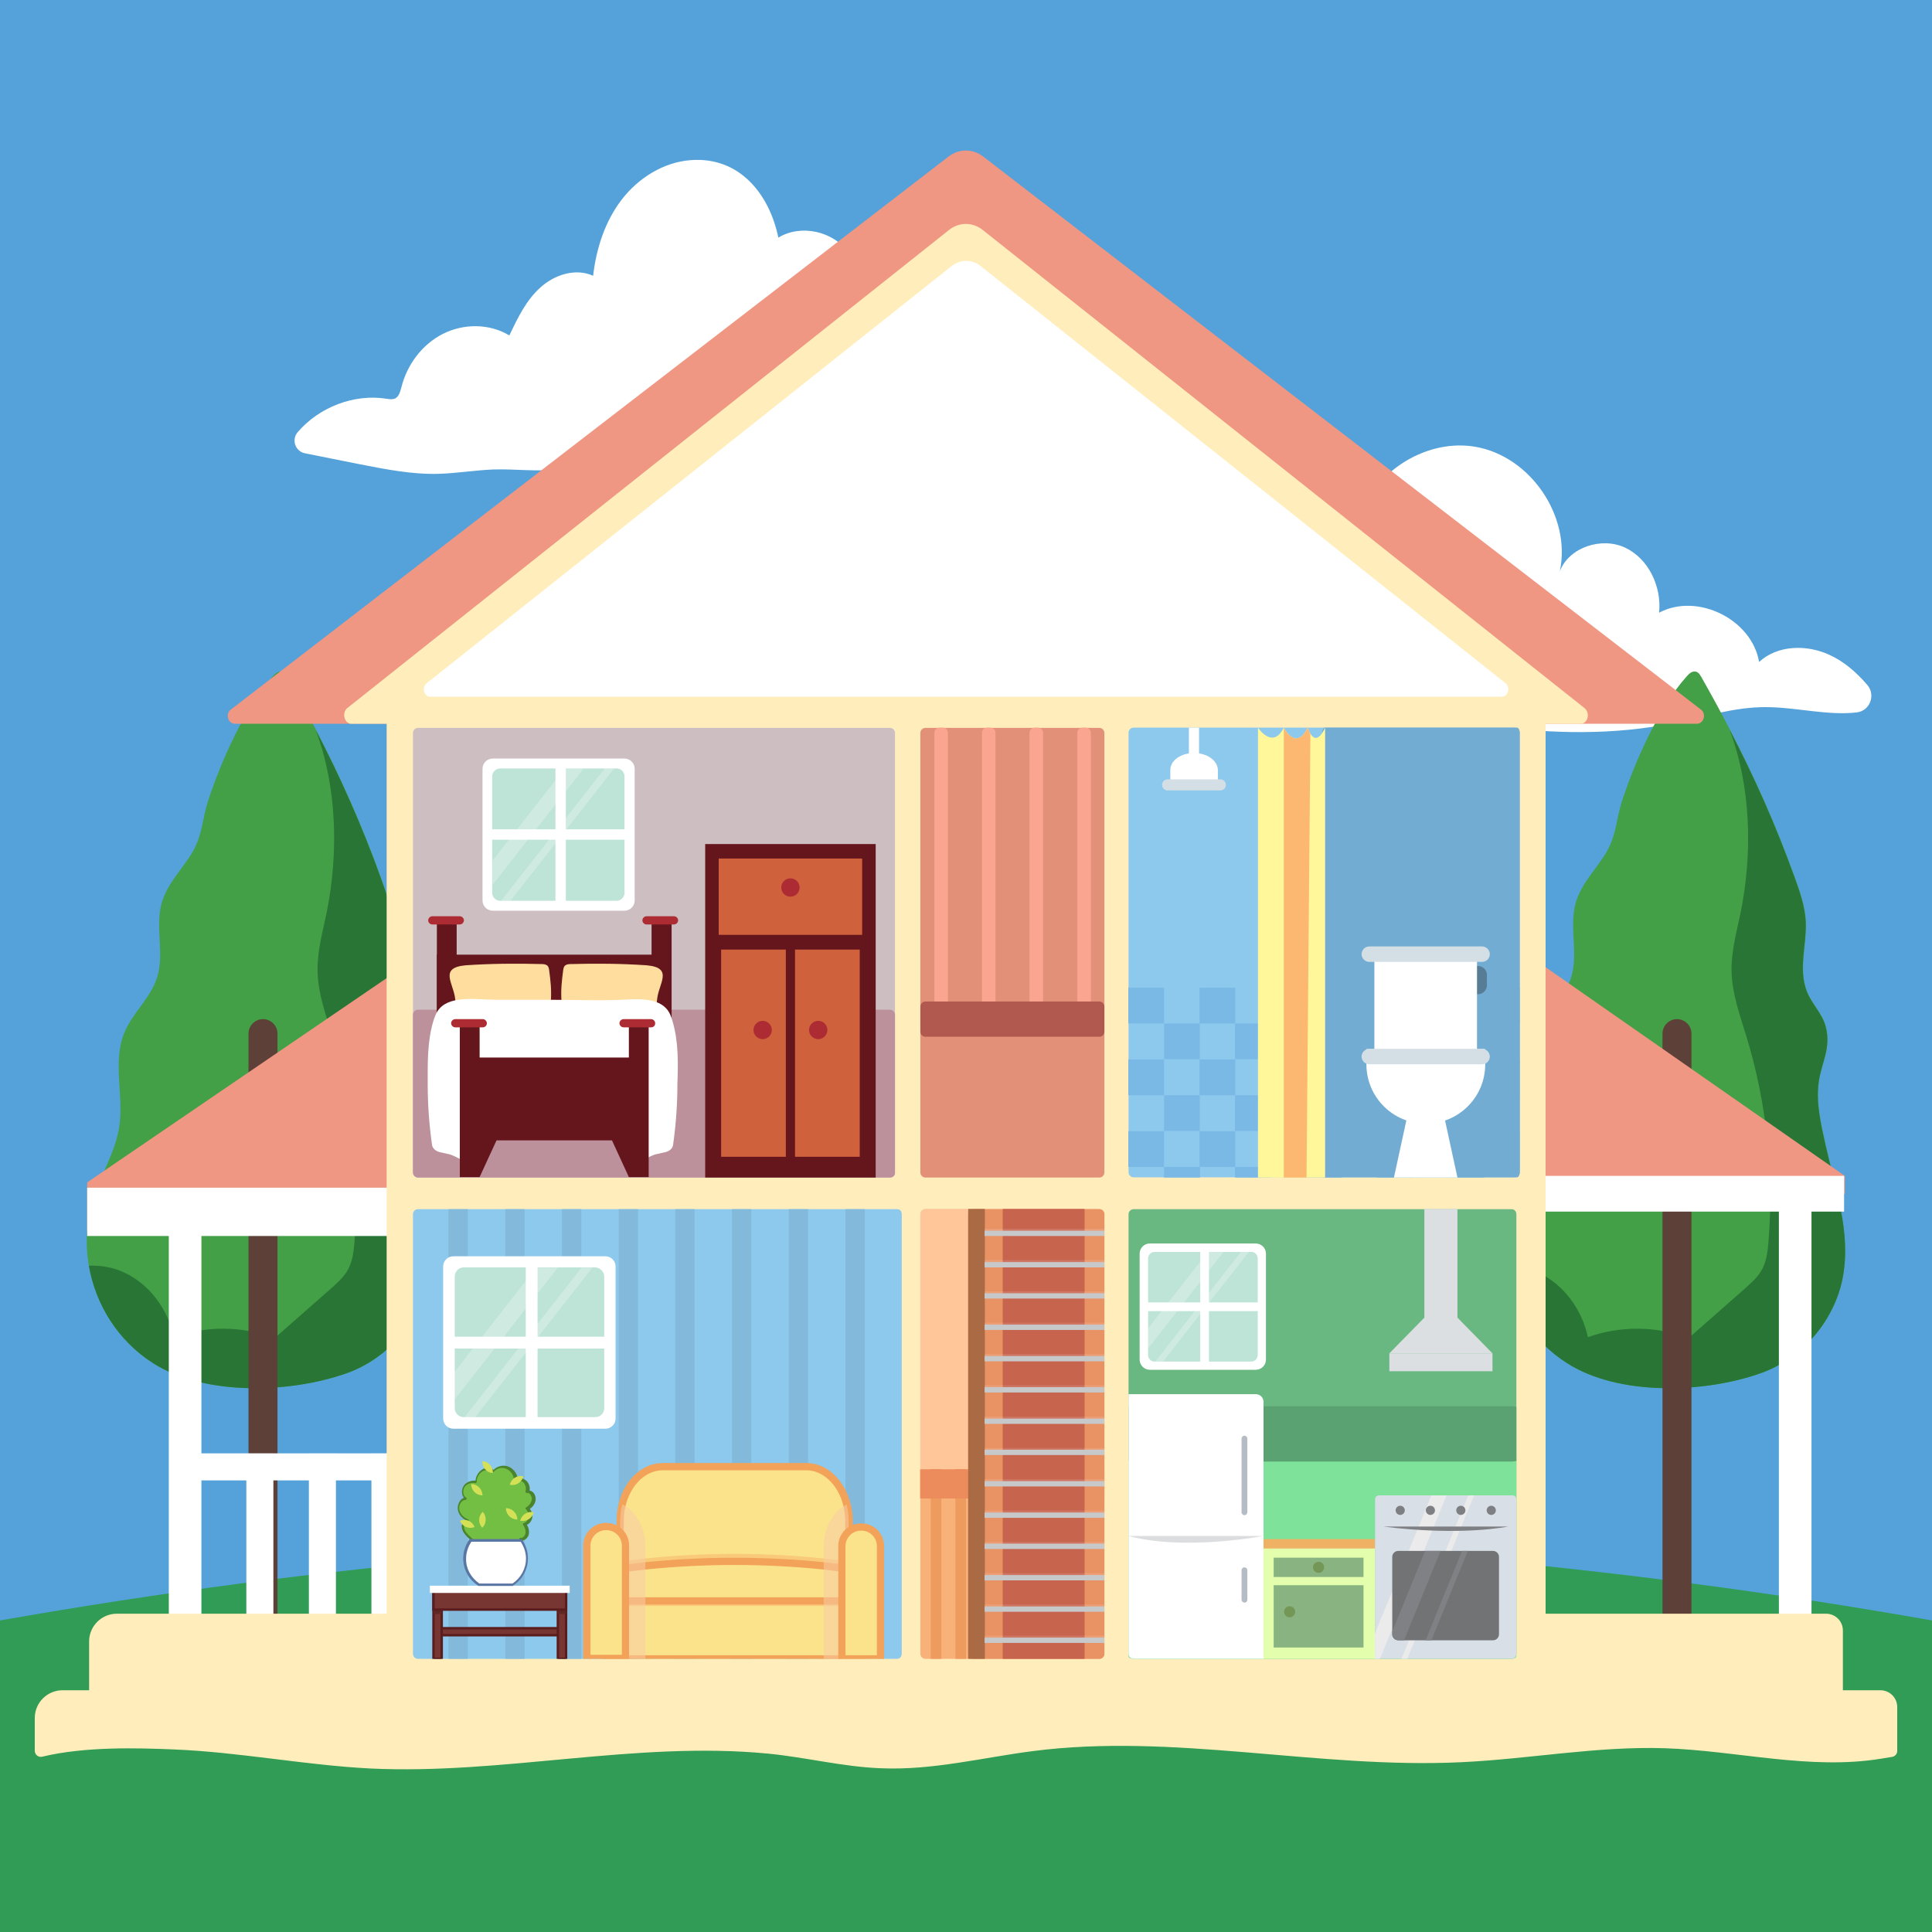 <?xml version="1.0" encoding="utf-8"?>
<!-- Generator: Adobe Illustrator 19.0.0, SVG Export Plug-In . SVG Version: 6.00 Build 0)  -->
<svg version="1.1" xmlns="http://www.w3.org/2000/svg" xmlns:xlink="http://www.w3.org/1999/xlink" x="0px" y="0px" width="800px"
	 height="800px" viewBox="0 0 800 800" style="enable-background:new 0 0 800 800;" xml:space="preserve">
<style type="text/css">
	.st0{fill:#54A2D9;}
	.st1{fill:#319C55;}
	.st2{fill:#FFFFFF;}
	.st3{fill:#43A047;}
	.st4{fill:#287535;}
	.st5{fill:#5D4037;}
	.st6{fill:#EF9783;}
	.st7{fill:#FFEEBB;}
	.st8{fill:#E29178;}
	.st9{fill:#F9A58F;}
	.st10{fill:#B1584F;}
	.st11{fill:#F9B17A;}
	.st12{fill:#FFC799;}
	.st13{fill:#ED9B5F;}
	.st14{fill:#EC8C5C;}
	.st15{fill:#E99264;}
	.st16{fill:#C7644E;}
	.st17{fill:#AA6A43;}
	.st18{fill:#C7C8CA;}
	.st19{opacity:0.12;fill:#FFFFFF;}
	.st20{fill:#69B882;}
	.st21{fill:#BEE3D7;}
	.st22{opacity:0.25;fill:#FFFFFF;}
	.st23{fill:#7FE29B;}
	.st24{fill:#5BA273;}
	.st25{fill:#DBDFE2;}
	.st26{fill:#E3FFAE;}
	.st27{fill:#EFB163;}
	.st28{fill:#B5BCC3;}
	.st29{fill:#DCDDDE;}
	.st30{fill:#D8DFE7;}
	.st31{fill:#EBEBEC;}
	.st32{fill:#7E7F82;}
	.st33{fill:#717375;}
	.st34{fill:#808184;}
	.st35{fill:#89B380;}
	.st36{fill:#749757;}
	.st37{clip-path:url(#SVGID_2_);}
	.st38{fill:#8DC8ED;}
	.st39{fill:#83BADC;}
	.st40{fill:#FBE38C;}
	.st41{fill:#F3A259;}
	.st42{fill:#F8CA79;}
	.st43{opacity:0.55;fill:#F7CCA3;}
	.st44{fill:#773632;}
	.st45{fill:#5A1D1D;}
	.st46{fill:#5F2824;}
	.st47{fill:#73BF44;}
	.st48{fill:#4A842C;}
	.st49{fill:#5A77A4;}
	.st50{fill:#D4E157;}
	.st51{fill:#7AB9E5;}
	.st52{fill:#72ACD3;}
	.st53{fill:#577D96;}
	.st54{fill:#D4DFE5;}
	.st55{fill:#FFF799;}
	.st56{fill:#FCB771;}
	.st57{fill:#CDBEC1;}
	.st58{fill:#BC919C;}
	.st59{fill:#65161C;}
	.st60{fill:#AD2C33;}
	.st61{fill:#FFDD9E;}
	.st62{fill:#CF613D;}
</style>
<g id="Background">
	<rect class="st0" width="800" height="800"/>
	<path class="st1" d="M800,671v129H0V671c132.3-23.3,266.2-35,400-35S667.7,647.6,800,671z"/>
	<path class="st2" d="M610.9,185c22.8,3.9,39.8,28.8,35,51.5c3.9-10,17.4-14.3,27.1-9.7c9.7,4.6,15.1,16.2,14,26.9
		c15.8-8.4,38.4,2.7,41.4,20.4c7.6-7,19.6-7.3,29-3c6.2,2.8,11.3,7.3,15.8,12.5c3.6,4.2,1.1,10.8-4.4,11.4
		c-12.1,1.4-25.2-2.2-37.8-2.2c-12.9,0-25.3,4-37.9,6.6c-49.7,10.1-100.9-2.1-150.1-14.3c-2-0.5-4.2-1.1-5.7-2.5
		c-3.4-3.2-2-9,0-13.2c3.9-8.3,9.1-16,15.3-22.7c6.7-7.2,11.2-11.9,11.6-22.1c0.3-8.9-2.5-11.6,3.8-20.6
		C577.4,190.6,594.5,182.2,610.9,185z"/>
	<path class="st2" d="M289.7,187.2c15.2,0,31.2-3.8,46.3-6c9.2-1.3,20.1-3.9,23.2-12.7c1.1-3.4,0.9-7,0.5-10.5
		c-1-10.8-1.9-21.5-2.9-32.3c-0.6-7.3-1.4-14.9-5.5-21c-6.1-9-19.7-12-29-6.3c-3.7-18-16.1-33.6-36.2-32.1
		c-11.3,0.8-21.8,7.4-28.7,16.4c-6.9,9-10.5,20.2-11.8,31.5c-7.2-3.3-16-0.5-21.9,4.9c-5.9,5.3-9.4,12.7-12.8,19.8
		c-8.2-5-19-5-27.6-0.6c-8.6,4.4-14.8,12.8-17.1,22.1c-0.5,1.8-1,3.8-2.6,4.6c-1.1,0.5-2.4,0.3-3.6,0.1
		c-13.5-2.1-27.8,3.5-36.7,13.8c-2.7,3.1-1.1,8,3,8.8l22.5,4.5c10.8,2.1,21.7,4.3,32.7,4c7.6-0.2,15.2-1.5,22.8-1.8
		c9.2-0.3,18.4,1.1,27.4-0.2c9.1-1.3,17.5-5.4,26.6-6.9C268.6,185.5,279.2,187.1,289.7,187.2z"/>
	<g>
		<g>
			<path class="st3" d="M177.6,528.7c-3.3,18-16.8,33.8-34,39.9c-23.4,8.3-58.8,9.6-80.3-4.2c-14.4-9.2-23.7-24.1-26.5-40.3
				c-1.6-9.2-1-18.9,2-28.2c3.2-10,9.1-19.2,10.6-29.5c1.9-12.9-2.9-26.7,2.1-38.8c3.4-8.2,10.8-14.3,13.5-22.7
				c3.2-9.8-0.8-20.8,1.9-30.8c2.3-8.4,8.8-14.3,13-21.6c4-7.1,3.9-13.7,6.3-21c5.3-16.2,15.3-38.8,26.8-51.5c1-1.2,2.5-2.4,4-1.8
				c0.9,0.3,1.4,1.2,1.9,2c4.2,7.4,8.2,14.7,11.9,21.9c10.2,19.6,18.9,39.1,26.8,60.9c2.2,6.1,4.4,12.3,4.7,18.7
				c0.4,9.5-3.1,19.1,0.3,28.4c2,5.5,6.5,9.3,8,15.1c2.2,8.8-1.7,14.5-2.9,22.5c-1.3,8.7,0.9,17.9,2.8,26.4
				C174.3,492,181,510.2,177.6,528.7z"/>
			<path class="st4" d="M177.6,528.7c-3.3,18-16.8,33.8-34,39.9c-23.4,8.3-58.8,9.6-80.3-4.2c-14.4-9.2-23.7-24.1-26.5-40.3
				c5-0.2,10.1,0.7,14.6,2.8c10.6,4.9,18.2,15.4,20.6,26.8c13.4-4.8,28.4-4.7,41.7,0.4c7.8-6.8,15.5-13.7,23.3-20.5
				c2.7-2.4,5.4-4.8,7.1-7.9c1.9-3.5,2.4-7.7,2.7-11.7c2.3-28.6-0.8-57.6-9.2-85c-2.7-8.8-5.9-17.6-6.1-26.7
				c-0.2-8.3,2.1-16.4,3.8-24.6c4.9-24.5,4.3-51.9-4.6-75.5c10.2,19.6,18.9,39.1,26.8,60.9c2.2,6.1,4.4,12.3,4.7,18.7
				c0.4,9.5-3.1,19.1,0.3,28.4c2,5.5,6.5,9.3,8,15.1c2.2,8.8-1.7,14.5-2.9,22.5c-1.3,8.7,0.9,17.9,2.8,26.4
				C174.3,492,181,510.2,177.6,528.7z"/>
			<path class="st5" d="M108.9,699.9L108.9,699.9c-3.3,0-6-2.7-6-6V428c0-3.3,2.7-6,6-6l0,0c3.3,0,6,2.7,6,6v265.9
				C114.9,697.2,112.2,699.9,108.9,699.9z"/>
		</g>
		<g>
			<path class="st3" d="M763.1,528.7c-3.3,18-16.8,33.8-34,39.9c-23.4,8.3-58.8,9.6-80.3-4.2c-14.4-9.2-23.7-24.1-26.5-40.3
				c-1.6-9.2-1-18.9,2-28.2c3.2-10,9.1-19.2,10.6-29.5c1.9-12.9-2.9-26.7,2.1-38.8c3.4-8.2,10.8-14.3,13.5-22.7
				c3.2-9.8-0.8-20.8,1.9-30.8c2.3-8.4,8.8-14.3,13-21.6c4-7.1,3.9-13.7,6.3-21c5.3-16.2,15.3-38.8,26.8-51.5c1-1.2,2.5-2.4,4-1.8
				c0.9,0.3,1.4,1.2,1.9,2c4.2,7.4,8.2,14.7,11.9,21.9c10.2,19.6,18.9,39.1,26.8,60.9c2.2,6.1,4.4,12.3,4.7,18.7
				c0.4,9.5-3.1,19.1,0.3,28.4c2,5.5,6.5,9.3,8,15.1c2.2,8.8-1.7,14.5-2.9,22.5c-1.3,8.7,0.9,17.9,2.8,26.4
				C759.9,492,766.5,510.2,763.1,528.7z"/>
			<path class="st4" d="M763.1,528.7c-3.3,18-16.8,33.8-34,39.9c-23.4,8.3-58.8,9.6-80.3-4.2c-14.4-9.2-23.7-24.1-26.5-40.3
				c5-0.2,10.1,0.7,14.6,2.8c10.6,4.9,18.2,15.4,20.6,26.8c13.4-4.8,28.4-4.7,41.7,0.4c7.8-6.8,15.5-13.7,23.3-20.5
				c2.7-2.4,5.4-4.8,7.1-7.9c1.9-3.5,2.4-7.7,2.7-11.7c2.3-28.6-0.8-57.6-9.2-85c-2.7-8.8-5.9-17.6-6.1-26.7
				c-0.2-8.3,2.1-16.4,3.8-24.6c4.9-24.5,4.3-51.9-4.6-75.5c10.2,19.6,18.9,39.1,26.8,60.9c2.2,6.1,4.4,12.3,4.7,18.7
				c0.4,9.5-3.1,19.1,0.3,28.4c2,5.5,6.5,9.3,8,15.1c2.2,8.8-1.7,14.5-2.9,22.5c-1.3,8.7,0.9,17.9,2.8,26.4
				C759.9,492,766.5,510.2,763.1,528.7z"/>
			<path class="st5" d="M694.4,699.9L694.4,699.9c-3.3,0-6-2.7-6-6V428c0-3.3,2.7-6,6-6l0,0c3.3,0,6,2.7,6,6v265.9
				C700.4,697.2,697.7,699.9,694.4,699.9z"/>
		</g>
	</g>
	<g>
		<polygon class="st6" points="620.8,494.4 763.9,494.4 763.9,486.9 620.8,387.1 		"/>
		<rect x="627.1" y="486.9" class="st2" width="136.5" height="14.8"/>
		<rect x="69.9" y="500.7" class="st2" width="13.5" height="202.2"/>
		<rect x="736.6" y="490.7" class="st2" width="13.5" height="202.2"/>
		<polygon class="st6" points="179.2,509.6 36.1,509.6 36.1,489.6 179.2,392 		"/>
		<rect x="36.1" y="491.8" class="st2" width="143" height="20"/>
		<rect x="76.6" y="601.8" class="st2" width="102.5" height="11.2"/>
		<rect x="102" y="601.9" class="st2" width="11.2" height="102.5"/>
		<rect x="127.9" y="601.9" class="st2" width="11.2" height="102.5"/>
		<rect x="153.8" y="601.9" class="st2" width="11.2" height="102.5"/>
	</g>
	<path class="st6" d="M95.6,293.8l297.2-229c4.3-3.3,10-3.3,14.3,0l297.2,229c2.4,1.8,1.2,5.9-1.7,5.9H393.3h-296
		C94.4,299.7,93.2,295.6,95.6,293.8z"/>
	<path class="st7" d="M763.1,704.4H36.9v-24.7c0-6.3,5.1-11.5,11.5-11.5h707.7c3.9,0,7,3.1,7,7V704.4z"/>
	<rect x="160.1" y="284.7" class="st7" width="479.9" height="414.1"/>
	<path class="st7" d="M654.5,299.7h-509c-2.9,0-4.1-4.5-1.7-6.5l249.2-198c4.2-3.3,9.7-3.3,13.9,0l249.2,198
		C658.6,295.2,657.5,299.7,654.5,299.7z"/>
	<path class="st2" d="M621.9,288.5H178.1c-2.6,0-3.6-3.9-1.4-5.6l217.3-172.7c3.7-2.9,8.5-2.9,12.1,0l217.3,172.7
		C625.5,284.6,624.5,288.5,621.9,288.5z"/>
	<path class="st7" d="M71.9,724.4c27.3,1.1,54.2,6.5,81.5,7.9c54.8,2.6,109.7-11.4,164.3-6.2c15.8,1.5,31.2,5.5,47.1,6.1
		c21.4,0.9,41.9-4.4,62.8-7.1c58.6-7.6,118.1,7.4,177.3,4.6c28.2-1.3,56.2-6.7,84.4-5.8c30.1,1,60.2,9.2,89.8,4.3
		c1.4-0.2,2.9-0.5,4.3-0.7c1.3-0.2,2.2-1.2,2.2-2.5v-18.1c0-3.9-3.1-7-7-7H25.9c-6.3,0-11.5,5.1-11.5,11.5v13.5
		c0,1.7,1.5,2.9,3.1,2.5C35.4,723.1,57.2,723.8,71.9,724.4z"/>
</g>
<g id="Objects">
	<g>
		<path class="st8" d="M455.2,487.6h-72c-1.2,0-2.1-1-2.1-2.1v-182c0-1.2,1-2.1,2.1-2.1h72c1.2,0,2.1,1,2.1,2.1v182
			C457.3,486.6,456.4,487.6,455.2,487.6z"/>
		<g>
			<path class="st9" d="M390.4,426.5H389c-1.2,0-2.1-1-2.1-2.1V303.4c0-1.2,1-2.1,2.1-2.1h1.4c1.2,0,2.1,1,2.1,2.1v120.9
				C392.5,425.5,391.5,426.5,390.4,426.5z"/>
			<path class="st9" d="M410.1,426.5h-1.4c-1.2,0-2.1-1-2.1-2.1V303.4c0-1.2,1-2.1,2.1-2.1h1.4c1.2,0,2.1,1,2.1,2.1v120.9
				C412.2,425.5,411.3,426.5,410.1,426.5z"/>
			<path class="st9" d="M429.8,426.5h-1.4c-1.2,0-2.1-1-2.1-2.1V303.4c0-1.2,1-2.1,2.1-2.1h1.4c1.2,0,2.1,1,2.1,2.1v120.9
				C432,425.5,431,426.5,429.8,426.5z"/>
			<path class="st9" d="M449.6,426.5h-1.4c-1.2,0-2.1-1-2.1-2.1V303.4c0-1.2,1-2.1,2.1-2.1h1.4c1.2,0,2.1,1,2.1,2.1v120.9
				C451.7,425.5,450.7,426.5,449.6,426.5z"/>
		</g>
		<path class="st10" d="M455.2,429.3h-72c-1.2,0-2.1-1-2.1-2.1v-10.4c0-1.2,1-2.1,2.1-2.1h72c1.2,0,2.1,1,2.1,2.1v10.4
			C457.3,428.4,456.4,429.3,455.2,429.3z"/>
	</g>
	<g>
		<path class="st11" d="M457.3,502.8v182c0,1.2-1,2.1-2.1,2.1h-72c-1.2,0-2.1-1-2.1-2.1v-182c0-1.2,1-2.1,2.1-2.1h72
			C456.4,500.6,457.3,501.6,457.3,502.8z"/>
		<path class="st12" d="M455.2,611.2h-72c-1.2,0-2.1-1-2.1-2.1V502.7c0-1.2,1-2.1,2.1-2.1h72c1.2,0,2.1,1,2.1,2.1v106.3
			C457.3,610.3,456.4,611.2,455.2,611.2z"/>
		<rect x="385.4" y="608.3" class="st13" width="4.4" height="78.6"/>
		<rect x="395.6" y="608.3" class="st13" width="4.4" height="78.6"/>
		<rect x="381" y="608.4" class="st14" width="76.3" height="12.1"/>
		<g>
			<path class="st15" d="M455.2,686.9H403c-1.2,0-2.1-1-2.1-2.1v-182c0-1.2,1-2.1,2.1-2.1h52.2c1.2,0,2.1,1,2.1,2.1v182
				C457.3,686,456.4,686.9,455.2,686.9z"/>
		</g>
		<g>
			<rect x="415.2" y="500.6" class="st16" width="33.9" height="186.3"/>
		</g>
		<g>
			<rect x="400.9" y="500.6" class="st17" width="6.9" height="186.3"/>
		</g>
		<g>
			<rect x="407.7" y="509.6" class="st18" width="49.6" height="2.2"/>
			<rect x="407.7" y="508.8" class="st19" width="49.6" height="0.8"/>
		</g>
		<g>
			<rect x="407.7" y="522.6" class="st18" width="49.6" height="2.2"/>
			<rect x="407.7" y="521.8" class="st19" width="49.6" height="0.8"/>
		</g>
		<g>
			<rect x="407.7" y="535.5" class="st18" width="49.6" height="2.2"/>
			<rect x="407.7" y="534.7" class="st19" width="49.6" height="0.8"/>
		</g>
		<g>
			<rect x="407.7" y="548.5" class="st18" width="49.6" height="2.2"/>
			<rect x="407.7" y="547.7" class="st19" width="49.6" height="0.8"/>
		</g>
		<g>
			<rect x="407.7" y="561.5" class="st18" width="49.6" height="2.2"/>
			<rect x="407.7" y="560.7" class="st19" width="49.6" height="0.8"/>
		</g>
		<g>
			<rect x="407.7" y="574.4" class="st18" width="49.6" height="2.2"/>
			<rect x="407.7" y="573.6" class="st19" width="49.6" height="0.8"/>
		</g>
		<g>
			<rect x="407.7" y="587.4" class="st18" width="49.6" height="2.2"/>
			<rect x="407.7" y="586.6" class="st19" width="49.6" height="0.8"/>
		</g>
		<g>
			<rect x="407.7" y="600.3" class="st18" width="49.6" height="2.2"/>
			<rect x="407.7" y="599.6" class="st19" width="49.6" height="0.8"/>
		</g>
		<g>
			<rect x="407.7" y="613.3" class="st18" width="49.6" height="2.2"/>
			<rect x="407.7" y="612.5" class="st19" width="49.6" height="0.8"/>
		</g>
		<g>
			<rect x="407.7" y="626.3" class="st18" width="49.6" height="2.2"/>
			<rect x="407.7" y="625.5" class="st19" width="49.6" height="0.8"/>
		</g>
		<g>
			<rect x="407.7" y="639.2" class="st18" width="49.6" height="2.2"/>
			<rect x="407.7" y="638.5" class="st19" width="49.6" height="0.8"/>
		</g>
		<g>
			<rect x="407.7" y="652.2" class="st18" width="49.6" height="2.2"/>
			<rect x="407.7" y="651.4" class="st19" width="49.6" height="0.8"/>
		</g>
		<g>
			<rect x="407.7" y="665.2" class="st18" width="49.6" height="2.2"/>
			<rect x="407.7" y="664.4" class="st19" width="49.6" height="0.8"/>
		</g>
		<g>
			<rect x="407.7" y="678.1" class="st18" width="49.6" height="2.2"/>
			<rect x="407.7" y="677.3" class="st19" width="49.6" height="0.8"/>
		</g>
	</g>
	<g>
		<path class="st20" d="M627.9,502.8v182c0,1.2-1,2.1-2.1,2.1H469.4c-1.2,0-2.1-1-2.1-2.1v-182c0-1.2,1-2.1,2.1-2.1h156.4
			C627,500.6,627.9,501.6,627.9,502.8z"/>
		<g>
			<path class="st2" d="M520,567.2h-43.9c-2.3,0-4.2-1.9-4.2-4.2v-43.9c0-2.3,1.9-4.2,4.2-4.2H520c2.3,0,4.2,1.9,4.2,4.2V563
				C524.2,565.3,522.3,567.2,520,567.2z"/>
			<path class="st21" d="M520.8,521.1v40c0,1.5-1.2,2.7-2.7,2.7h-40c-1.5,0-2.7-1.2-2.7-2.7v-40c0-1.5,1.2-2.7,2.7-2.7h40
				C519.6,518.3,520.8,519.6,520.8,521.1z"/>
			<polygon class="st22" points="506.7,518.3 475.4,558.4 475.4,550 500.2,518.3 			"/>
			<polygon class="st22" points="517.2,518.3 481.6,563.8 478.4,563.8 513.9,518.3 			"/>
			<rect x="497" y="516.9" class="st2" width="3.6" height="48.3"/>
			<rect x="474.7" y="539.3" class="st2" width="48.3" height="3.6"/>
		</g>
		<path class="st23" d="M627.9,603.5v82.4c0,0.5-1,1-2.1,1H469.4c-1.2,0-2.1-0.4-2.1-1v-82.4c0-0.5,1-1,2.1-1h156.4
			C627,602.5,627.9,603,627.9,603.5z"/>
		<path class="st24" d="M627.9,582.6v22.3c0,0.1-1,0.3-2.1,0.3H469.4c-1.2,0-2.1-0.1-2.1-0.3v-22.3c0-0.1,1-0.3,2.1-0.3h156.4
			C627,582.3,627.9,582.5,627.9,582.6z"/>
		<g>
			<rect x="589.8" y="500.6" class="st25" width="13.7" height="46.5"/>
			<polygon class="st25" points="618,560.4 575.3,560.4 589.8,545.6 603.5,545.6 			"/>
			<rect x="575.3" y="560.4" class="st25" width="42.7" height="7.4"/>
		</g>
		<rect x="522.8" y="640.3" class="st26" width="46.6" height="46.6"/>
		<rect x="522.8" y="637.3" class="st27" width="46.6" height="3.9"/>
		<path class="st2" d="M523.2,580.5v106.4h-53.8c-1.2,0-2.1-1-2.1-2.1V577.3H520C521.8,577.3,523.2,578.7,523.2,580.5z"/>
		<path class="st28" d="M515.3,627.4L515.3,627.4c-0.6,0-1.2-0.5-1.2-1.2v-30.5c0-0.6,0.5-1.2,1.2-1.2l0,0c0.6,0,1.2,0.5,1.2,1.2
			v30.5C516.5,626.8,516,627.4,515.3,627.4z"/>
		<path class="st28" d="M515.3,663.6L515.3,663.6c-0.6,0-1.2-0.5-1.2-1.2v-12.2c0-0.6,0.5-1.2,1.2-1.2l0,0c0.6,0,1.2,0.5,1.2,1.2
			v12.2C516.5,663.1,516,663.6,515.3,663.6z"/>
		<path class="st29" d="M467.2,636h55.9C523.2,636,490.5,642.3,467.2,636z"/>
		<g>
			<path class="st30" d="M627.9,620.8v64c0,1.2-1,2.1-2.1,2.1h-56.4v-66.1c0-0.9,0.7-1.6,1.6-1.6h55.3
				C627.2,619.2,627.9,619.9,627.9,620.8z"/>
			<polygon class="st31" points="599,619.2 571.4,686.9 569.3,686.9 569.3,676.5 592.7,619.2 			"/>
			<polygon class="st31" points="610.4,619.2 582.7,686.9 580.3,686.9 608,619.2 			"/>
		</g>
		<g>
			<circle class="st32" cx="579.8" cy="625.4" r="1.9"/>
			<circle class="st32" cx="592.3" cy="625.4" r="1.9"/>
			<circle class="st32" cx="604.9" cy="625.4" r="1.9"/>
			<circle class="st32" cx="617.5" cy="625.4" r="1.9"/>
		</g>
		<path class="st32" d="M572.7,632.1h51.8C624.5,632.1,605.4,636.2,572.7,632.1z"/>
		<path class="st33" d="M620.7,644.7v32c0,1.4-1.1,2.5-2.5,2.5H579c-1.4,0-2.5-1.1-2.5-2.5v-32c0-1.4,1.1-2.5,2.5-2.5h39.2
			C619.6,642.2,620.7,643.3,620.7,644.7z"/>
		<path class="st34" d="M596.5,642.2l-15.1,37H579c-1.4,0-2.5-1.1-2.5-2.5v-1.1l13.6-33.4H596.5z"/>
		<polygon class="st34" points="607.8,642.2 592.7,679.2 590.3,679.2 605.4,642.2 		"/>
		<rect x="527.4" y="645" class="st35" width="37.2" height="8"/>
		<rect x="527.4" y="656.4" class="st35" width="37.2" height="25.8"/>
		<circle class="st36" cx="546" cy="649" r="2.3"/>
		<circle class="st36" cx="534" cy="667.4" r="2.3"/>
	</g>
	<g>
		<defs>
			<path id="SVGID_1_" d="M373.4,502.8v182c0,1.2-0.9,2.1-2,2.1H173c-1.1,0-2-1-2-2.1v-182c0-1.2,0.9-2.1,2-2.1h198.5
				C372.6,500.6,373.4,501.6,373.4,502.8z"/>
		</defs>
		<clipPath id="SVGID_2_">
			<use xlink:href="#SVGID_1_"  style="overflow:visible;"/>
		</clipPath>
		<g class="st37">
			<g>
				<path class="st38" d="M373.4,502.8v182c0,1.2-0.9,2.1-2,2.1H173c-1.1,0-2-1-2-2.1v-182c0-1.2,0.9-2.1,2-2.1h198.5
					C372.6,500.6,373.4,501.6,373.4,502.8z"/>
				<g>
					<rect x="185.7" y="500.6" class="st39" width="8" height="186.3"/>
					<rect x="209.2" y="500.6" class="st39" width="8" height="186.3"/>
					<rect x="232.7" y="500.6" class="st39" width="8" height="186.3"/>
					<rect x="256.2" y="500.6" class="st39" width="8" height="186.3"/>
					<rect x="279.6" y="500.6" class="st39" width="8" height="186.3"/>
					<rect x="303.1" y="500.6" class="st39" width="8" height="186.3"/>
					<rect x="326.6" y="500.6" class="st39" width="8" height="186.3"/>
					<rect x="350.1" y="500.6" class="st39" width="8" height="186.3"/>
				</g>
			</g>
			<g>
				<g>
					<path class="st40" d="M351.5,629.9v24.9h-94.7v-24.9c0-2.4,0.3-4.8,0.9-7c2.3-9,9-15.6,16.9-15.6h59.3
						c7.9,0,14.6,6.6,16.9,15.7C351.2,625.2,351.5,627.5,351.5,629.9z"/>
					<path class="st41" d="M353,656.3h-97.7v-26.4c0-2.5,0.3-5,0.9-7.4c2.5-10,9.9-16.7,18.3-16.7h59.3c8.5,0,15.8,6.8,18.4,16.9
						c0.6,2.3,0.9,4.7,0.9,7.2V656.3z M258.3,653.3H350v-23.4c0-2.2-0.3-4.4-0.8-6.5c-2.2-8.7-8.4-14.6-15.4-14.6h-59.3
						c-7,0-13.2,5.8-15.4,14.5c-0.6,2.1-0.8,4.3-0.8,6.6V653.3z"/>
				</g>
				<path class="st42" d="M357.5,647.3v12.6H250.8v-12.6l6-0.7l4.9-0.6l0.5-0.1c27.9-3.3,56.1-3.3,84,0l1.6,0.2l3.7,0.4L357.5,647.3
					z"/>
				<g>
					<rect x="250.8" y="662.9" class="st40" width="106.7" height="24"/>
					<path class="st41" d="M359,688.4H249.3v-27H359V688.4z M252.3,685.4H356v-21H252.3V685.4z"/>
				</g>
				<path class="st42" d="M357.5,652.5V665H250.8v-12.6l6-0.7l4.9-0.6l0.5-0.1c27.9-3.3,56.1-3.3,84,0l1.6,0.2l3.7,0.4L357.5,652.5z
					"/>
				<g>
					<path class="st40" d="M357.5,650.4v12.6H250.8v-12.6l6-0.7l4.9-0.6l0.5-0.1c1.7-0.2,3.3-0.4,5-0.6c24.6-2.5,49.4-2.5,74,0
						c1.7,0.2,3.4,0.4,5,0.6l1.6,0.2l3.7,0.4L357.5,650.4z"/>
					<path class="st41" d="M359,664.4H249.3V649l12.7-1.5c1.7-0.2,3.4-0.4,5-0.6c24.6-2.5,49.6-2.5,74.3,0c1.7,0.2,3.4,0.4,5,0.6
						L359,649V664.4z M252.3,661.4H356v-9.7l-10-1.2c-1.7-0.2-3.3-0.4-5-0.6c-24.4-2.5-49.2-2.5-73.7,0c-1.7,0.2-3.3,0.4-5,0.6
						l-10,1.2V661.4z"/>
				</g>
				<g>
					<path class="st43" d="M267.2,640.3v46.6h-16.4v-36.5l6-0.7v-19.8c0-2.4,0.3-4.8,0.9-7C263.2,625.6,267.2,632.4,267.2,640.3z"/>
					<g>
						<path class="st40" d="M259,686.7h-16V640c0-4.4,3.5-7.9,7.9-7.9h0.2c4.4,0,7.9,3.5,7.9,7.9V686.7z"/>
						<path class="st41" d="M260.5,688.2h-19V640c0-5.2,4.2-9.4,9.4-9.4h0.2c5.2,0,9.4,4.2,9.4,9.4V688.2z M244.5,685.2h13V640
							c0-3.5-2.9-6.4-6.4-6.4h-0.2c-3.5,0-6.4,2.9-6.4,6.4V685.2z"/>
					</g>
					<path class="st43" d="M357.5,650.4v36.5h-16.4v-46.4c0-8,4-14.8,9.5-17.5c0.5,2.2,0.8,4.4,0.8,6.8v19.8L357.5,650.4z"/>
					<g>
						<path class="st40" d="M364.6,686.9h-16v-46.7c0-4.4,3.5-7.9,7.9-7.9h0.2c4.4,0,7.9,3.5,7.9,7.9V686.9z"/>
						<path class="st41" d="M366.1,688.4h-19v-48.2c0-5.2,4.2-9.4,9.4-9.4h0.2c5.2,0,9.4,4.2,9.4,9.4V688.4z M350.1,685.4h13v-45.2
							c0-3.5-2.9-6.4-6.4-6.4h-0.2c-3.5,0-6.4,2.9-6.4,6.4V685.4z"/>
					</g>
				</g>
			</g>
			<g>
				<path class="st2" d="M250.7,591.6h-63c-2.3,0-4.2-1.9-4.2-4.2v-63c0-2.3,1.9-4.2,4.2-4.2h63c2.3,0,4.2,1.9,4.2,4.2v63
					C254.9,589.7,253,591.6,250.7,591.6z"/>
				<path class="st21" d="M250.2,528.6v54.5c0,2.1-1.7,3.7-3.7,3.7h-54.5c-2.1,0-3.7-1.7-3.7-3.7v-54.5c0-2.1,1.7-3.8,3.7-3.8h54.5
					C248.5,524.9,250.2,526.6,250.2,528.6z"/>
				<polygon class="st22" points="231,524.9 188.2,579.6 188.2,568.1 222,524.9 				"/>
				<polygon class="st22" points="245.3,524.9 196.7,586.9 192.3,586.9 240.8,524.9 				"/>
				<rect x="217.7" y="522.9" class="st2" width="4.9" height="65.9"/>
				<rect x="187.2" y="553.5" class="st2" width="65.9" height="4.9"/>
			</g>
			<g>
				<g>
					<g>
						<rect x="180.6" y="674.2" class="st44" width="52.6" height="2.9"/>
						<path class="st45" d="M233.7,677.6h-53.6v-3.9h53.6V677.6z M181.1,676.6h51.6v-1.9h-51.6V676.6z"/>
					</g>
					<g>
						<rect x="179.5" y="658.5" class="st44" width="3.4" height="28.4"/>
						<path class="st45" d="M183.4,687.4H179V658h4.4V687.4z M180,686.4h2.4V659H180V686.4z"/>
					</g>
					<g>
						<rect x="231" y="658.5" class="st44" width="3.4" height="28.4"/>
						<path class="st45" d="M234.9,687.4h-4.4V658h4.4V687.4z M231.5,686.4h2.4V659h-2.4V686.4z"/>
					</g>
					<rect x="179.5" y="661.5" class="st46" width="3.4" height="6.8"/>
					<rect x="231" y="661.5" class="st46" width="3.4" height="6.8"/>
					<g>
						<rect x="179.5" y="658.5" class="st44" width="54.9" height="8"/>
						<path class="st45" d="M234.9,667H179v-9h55.9V667z M180,666h53.9v-7H180V666z"/>
					</g>
					<rect x="178" y="656.6" class="st2" width="57.9" height="3"/>
				</g>
				<g>
					<path class="st47" d="M213,639.8c-5.2,0.2-10.3-0.7-15.5-1.3c-1.6-0.2-2.6-1.4-3.8-2.5c-1-1-1.9-2.2-2.1-3.6
						c-0.1-1.5,0.8-3.1,2.2-3c-1.9-0.7-3.6-2.3-3.9-4.4c-0.4-2.1,1.1-4.5,3-4.5c-1.6-0.9-1.8-3.5-0.7-5.1c1.1-1.5,3.1-2,4.9-1.8
						c-0.1-2.6,1.9-5.1,4.3-5.4c1-0.1,2.1,0.3,2.5,1.2c1.4-1.8,3.8-2.6,5.9-1.9c2.1,0.7,3.6,2.9,3.8,5.2c1.2-0.6,2.8-0.3,3.8,0.7
						c1,1,1.4,2.6,1,4.1c1.5-0.2,2.8,1.6,2.6,3.2c-0.2,1.6-1.4,3-2.7,3.8c1,0.8,1.5,2.3,1.3,3.6c-0.2,1.3-1.2,2.5-2.4,2.9
						c0.8,1.1,1.3,2.5,1.1,3.8c-0.2,1.3-1.4,2.6-2.6,2.3c0.4,0.7,0,1.6-0.6,2C214.4,639.7,213.7,639.8,213,639.8z"/>
					<path class="st48" d="M211.5,640.3c-3.4,0-6.7-0.4-9.9-0.8c-1.4-0.2-2.7-0.3-4.1-0.5c-1.6-0.2-2.6-1.2-3.6-2.2
						c-0.2-0.2-0.3-0.3-0.5-0.5c-0.9-0.9-2-2.2-2.2-3.9c-0.1-1,0.3-2.1,1-2.8c0.1-0.1,0.2-0.2,0.4-0.3c-1.6-0.9-2.8-2.5-3-4.2
						c-0.2-1.3,0.2-2.8,1.1-3.9c0.4-0.5,0.9-0.8,1.4-1c-0.3-0.4-0.6-0.9-0.7-1.5c-0.3-1.3,0-2.6,0.7-3.6c1.2-1.6,3.2-2.1,4.8-2
						c0.2-2.7,2.3-5.1,4.8-5.3c0.8-0.1,1.9,0.1,2.6,0.9c1.6-1.6,3.9-2.2,6-1.5c2.1,0.7,3.7,2.7,4.1,5c1.3-0.3,2.7,0.1,3.7,1.1
						c1,1,1.4,2.5,1.2,3.9c0.5,0.1,0.9,0.3,1.4,0.7c0.8,0.8,1.2,2,1.1,3.1c-0.1,1.4-1,2.8-2.4,3.8c0.8,1,1.2,2.3,1,3.6
						c-0.2,1.3-1.1,2.5-2.2,3c0.7,1.2,1,2.5,0.8,3.7c-0.1,0.9-0.7,1.8-1.4,2.3c-0.3,0.2-0.7,0.4-1.1,0.5c0,0.7-0.4,1.5-0.9,1.9
						c-0.7,0.5-1.5,0.6-2.3,0.6c0,0,0,0,0,0C212.5,640.3,212,640.3,211.5,640.3z M213,639.8L213,639.8L213,639.8z M193.7,629.9
						c-0.4,0-0.7,0.2-0.9,0.4c-0.5,0.5-0.8,1.3-0.7,2c0.1,1.1,0.7,2.1,1.9,3.3c0.2,0.2,0.3,0.3,0.5,0.5c1,1,1.8,1.8,3,1.9
						c1.4,0.1,2.8,0.3,4.1,0.5c3.7,0.5,7.5,0.9,11.3,0.8l0,0c0.7,0,1.3-0.1,1.8-0.4c0.4-0.3,0.7-0.9,0.4-1.4c-0.1-0.2-0.1-0.4,0-0.5
						c0.1-0.2,0.3-0.2,0.5-0.2c0.4,0.1,0.8-0.1,1-0.3c0.5-0.4,0.9-1,1-1.6c0.2-1.4-0.5-2.8-1-3.5c-0.1-0.1-0.1-0.3-0.1-0.4
						c0.1-0.2,0.2-0.3,0.3-0.3c1-0.3,1.9-1.3,2.1-2.5c0.2-1.2-0.3-2.5-1.1-3.2c-0.1-0.1-0.2-0.3-0.2-0.4c0-0.2,0.1-0.3,0.2-0.4
						c1.4-0.8,2.3-2.1,2.4-3.4c0.1-0.8-0.3-1.7-0.8-2.2c-0.3-0.2-0.7-0.5-1.2-0.4c-0.2,0-0.3,0-0.5-0.2c-0.1-0.1-0.2-0.3-0.1-0.5
						c0.4-1.2,0-2.7-0.8-3.6c-0.8-0.8-2.2-1.1-3.2-0.6c-0.1,0.1-0.3,0.1-0.5,0c-0.1-0.1-0.2-0.2-0.2-0.4c-0.2-2.2-1.6-4.1-3.5-4.8
						c-1.9-0.7-4,0-5.3,1.7c-0.1,0.1-0.3,0.2-0.5,0.2c-0.2,0-0.3-0.1-0.4-0.3c-0.4-0.8-1.3-1-2-0.9c-2.1,0.2-3.9,2.5-3.8,4.8
						c0,0.1-0.1,0.3-0.2,0.4c-0.1,0.1-0.3,0.1-0.4,0.1c-1.4-0.2-3.3,0.1-4.4,1.6c-0.5,0.7-0.7,1.8-0.5,2.8c0.2,0.7,0.5,1.3,1.1,1.6
						c0.2,0.1,0.3,0.3,0.2,0.6c-0.1,0.2-0.3,0.4-0.5,0.4c-0.6,0-1.2,0.3-1.7,0.9c-0.7,0.8-1,2-0.8,3.1c0.3,1.7,1.7,3.3,3.6,4
						c0.2,0.1,0.4,0.3,0.3,0.6C194.3,629.7,194.1,629.9,193.7,629.9C193.8,629.9,193.8,629.9,193.7,629.9z"/>
				</g>
				<g>
					<path class="st2" d="M198.3,656.2h14c3.6-2.3,5.9-6.3,5.9-10.8c0-2.8-0.9-5.4-2.4-7.5h-20.9c-1.5,2.1-2.4,4.7-2.4,7.5
						C192.4,649.9,194.8,653.9,198.3,656.2z"/>
					<path class="st49" d="M212.4,656.7h-14.3l-0.1-0.1c-3.9-2.5-6.2-6.7-6.2-11.3c0-2.8,0.9-5.5,2.5-7.8l0.1-0.2H216l0.1,0.2
						c1.7,2.3,2.5,5,2.5,7.8c0,4.6-2.3,8.8-6.2,11.3L212.4,656.7z M198.5,655.7h13.7c3.5-2.3,5.6-6.2,5.6-10.3c0-2.5-0.8-4.9-2.2-7
						h-20.4c-1.4,2.1-2.2,4.5-2.2,7C192.9,649.5,195,653.3,198.5,655.7z"/>
				</g>
				<path class="st50" d="M195.1,614.5L195.1,614.5c0,2.6,2.1,4.7,4.7,4.7C199.7,616.6,197.7,614.5,195.1,614.5z"/>
				<path class="st50" d="M209.5,624.5L209.5,624.5c0,2.6,2.1,4.7,4.7,4.7C214.2,626.6,212.1,624.5,209.5,624.5z"/>
				<path class="st50" d="M190.5,629.7L190.5,629.7c0.9,2.4,3.6,3.6,6,2.6C195.6,629.9,192.9,628.7,190.5,629.7z"/>
				<path class="st50" d="M216.7,611.3L216.7,611.3c-2.5-0.6-5,1-5.6,3.5C213.6,615.4,216.1,613.8,216.7,611.3z"/>
				<path class="st50" d="M221,626.2L221,626.2c-2.5-0.6-5,1-5.6,3.5C217.9,630.2,220.4,628.7,221,626.2z"/>
				<path class="st50" d="M199.8,605L199.8,605c-0.2,2.6,1.7,4.8,4.3,5C204.2,607.4,202.3,605.2,199.8,605z"/>
				<path class="st50" d="M199.9,626L199.9,626c-1.9,1.8-2,4.7-0.2,6.6C201.5,630.9,201.6,627.9,199.9,626z"/>
			</g>
		</g>
	</g>
	<g>
		<path class="st38" d="M629.3,303.4v182c0,0.2,0,0.5-0.1,0.7c-0.3,0.8-1.1,1.4-2,1.4H469.4c-1.2,0-2.1-1-2.1-2.1v-182
			c0-1.2,1-2.1,2.1-2.1h157.8C628.3,301.3,629.3,302.3,629.3,303.4z"/>
		<g>
			<g>
				<rect x="467.2" y="409" class="st51" width="14.8" height="14.8"/>
				<rect x="496.7" y="409" class="st51" width="14.8" height="14.8"/>
				<rect x="526.1" y="409" class="st51" width="14.8" height="14.8"/>
				<rect x="555.6" y="409" class="st51" width="14.8" height="14.8"/>
				<rect x="585" y="409" class="st51" width="14.8" height="14.8"/>
				<rect x="614.5" y="409" class="st51" width="14.8" height="14.8"/>
			</g>
			<g>
				<rect x="482" y="423.8" class="st51" width="14.8" height="14.8"/>
				<rect x="511.4" y="423.8" class="st51" width="14.8" height="14.8"/>
				<rect x="540.8" y="423.8" class="st51" width="14.8" height="14.8"/>
				<rect x="570.3" y="423.8" class="st51" width="14.8" height="14.8"/>
				<rect x="599.7" y="423.8" class="st51" width="14.8" height="14.8"/>
				<rect x="629.2" y="423.9" class="st51" width="0.1" height="14.8"/>
			</g>
			<g>
				<rect x="467.2" y="438.7" class="st51" width="14.8" height="14.8"/>
				<rect x="496.7" y="438.7" class="st51" width="14.8" height="14.8"/>
				<rect x="526.1" y="438.7" class="st51" width="14.8" height="14.8"/>
				<rect x="555.6" y="438.7" class="st51" width="14.8" height="14.8"/>
				<rect x="585" y="438.7" class="st51" width="14.8" height="14.8"/>
				<rect x="614.5" y="438.7" class="st51" width="14.8" height="14.8"/>
			</g>
			<g>
				<rect x="482" y="453.5" class="st51" width="14.8" height="14.8"/>
				<rect x="511.4" y="453.5" class="st51" width="14.8" height="14.8"/>
				<rect x="540.8" y="453.5" class="st51" width="14.8" height="14.8"/>
				<rect x="570.3" y="453.5" class="st51" width="14.8" height="14.8"/>
				<rect x="599.7" y="453.5" class="st51" width="14.8" height="14.8"/>
				<rect x="629.2" y="453.5" class="st51" width="0.1" height="14.9"/>
			</g>
			<g>
				<rect x="467.2" y="468.4" class="st51" width="14.8" height="14.8"/>
				<rect x="496.7" y="468.4" class="st51" width="14.8" height="14.8"/>
				<rect x="526.1" y="468.4" class="st51" width="14.8" height="14.8"/>
				<rect x="555.6" y="468.4" class="st51" width="14.8" height="14.8"/>
				<rect x="585" y="468.4" class="st51" width="14.8" height="14.8"/>
				<rect x="614.5" y="468.4" class="st51" width="14.8" height="14.8"/>
			</g>
			<g>
				<rect x="482" y="483.2" class="st51" width="14.9" height="4.4"/>
				<rect x="511.4" y="483.2" class="st51" width="14.8" height="4.4"/>
				<rect x="540.8" y="483.2" class="st51" width="14.9" height="4.4"/>
				<rect x="570.3" y="483.2" class="st51" width="14.9" height="4.4"/>
				<rect x="599.7" y="483.2" class="st51" width="14.9" height="4.4"/>
				<path class="st51" d="M629.3,483.2v2.2c0,0.2,0,0.5-0.1,0.7v-3H629.3z"/>
			</g>
		</g>
		<path class="st52" d="M629.3,303.4v182c0,0.2,0,0.5-0.1,0.7c-0.1,0.8-0.5,1.4-1,1.4h-79.6c-0.6,0-1.1-1-1.1-2.1v-182
			c0-1.2,0.5-2.1,1.1-2.1h79.6C628.8,301.3,629.3,302.3,629.3,303.4z"/>
		<path class="st53" d="M612,411.7h-1.7V400h1.7c2,0,3.7,1.6,3.7,3.7v4.3C615.7,410,614,411.7,612,411.7z"/>
		<path class="st2" d="M608.9,395.2h-37.1c-1.5,0-2.7,1.2-2.7,2.7v39.8h42.5v-39.8C611.6,396.4,610.4,395.2,608.9,395.2z"/>
		<path class="st2" d="M565.8,434.4v6.3c0,13.6,11,24.6,24.6,24.6h0c13.6,0,24.6-11,24.6-24.6v-6.3H565.8z"/>
		<path class="st54" d="M613.7,440.7H567c-1.7,0-3.2-1.4-3.2-3.2l0,0c0-1.7,1.4-3.2,3.2-3.2h46.7c1.7,0,3.2,1.4,3.2,3.2l0,0
			C616.9,439.3,615.4,440.7,613.7,440.7z"/>
		<path class="st54" d="M613.7,398.3H567c-1.7,0-3.2-1.4-3.2-3.2l0,0c0-1.7,1.4-3.2,3.2-3.2h46.7c1.7,0,3.2,1.4,3.2,3.2l0,0
			C616.9,396.9,615.4,398.3,613.7,398.3z"/>
		<polygon class="st2" points="603.5,487.6 577.2,487.6 584,456.3 596.7,456.3 		"/>
		<g>
			<g>
				<path class="st2" d="M494.4,311.8c-5.4,0-9.8,3.1-9.8,7v6c0,0.5,0.6,1,1.4,1h16.9c0.8,0,1.4-0.4,1.4-1l0-6
					C504.2,314.9,499.8,311.8,494.4,311.8z"/>
				<rect x="492.3" y="301.3" class="st2" width="4.2" height="14.1"/>
			</g>
			<path class="st54" d="M505.3,327.3h-21.8c-1.3,0-2.3-1-2.3-2.3l0,0c0-1.3,1-2.3,2.3-2.3h21.8c1.3,0,2.3,1,2.3,2.3l0,0
				C507.7,326.3,506.6,327.3,505.3,327.3z"/>
		</g>
		<g>
			<path class="st55" d="M548.7,301.3v186.3h-27.8V301.3c0,0,6.1,9.3,10.7,0c0,0,4.9,10,9.9,0c0,0,0.4,1.4,1.1,2.5
				C543.8,305.8,545.9,307.3,548.7,301.3z"/>
			<path class="st56" d="M542.6,303.9L541,487.6h-9.4V301.3c0,0,4.9,10,9.9,0C541.5,301.3,541.9,302.7,542.6,303.9z"/>
		</g>
	</g>
	<g>
		<path class="st57" d="M368.6,487.6H173.1c-1.2,0-2.1-1-2.1-2.1v-182c0-1.2,1-2.1,2.1-2.1h195.4c1.2,0,2.1,1,2.1,2.1v182
			C370.7,486.6,369.8,487.6,368.6,487.6z"/>
		<path class="st58" d="M368.6,487.6H173.1c-1.2,0-2.1-1-2.1-2.1v-65.3c0-1.2,1-2.1,2.1-2.1h195.4c1.2,0,2.1,1,2.1,2.1v65.3
			C370.7,486.6,369.8,487.6,368.6,487.6z"/>
		<g>
			<g>
				<polygon class="st59" points="189.1,444.7 180.9,444.7 180.9,380.1 189.1,380.1 189.1,395.3 196.1,429.5 				"/>
				<polygon class="st59" points="269.8,444.7 278.1,444.7 278.1,380.1 269.8,380.1 269.8,395.3 262.9,429.5 				"/>
				<rect x="180.9" y="395.3" class="st59" width="94.6" height="34.3"/>
				<path class="st60" d="M190.4,382.8H179c-0.9,0-1.7-0.8-1.7-1.7l0,0c0-0.9,0.8-1.7,1.7-1.7h11.4c0.9,0,1.7,0.8,1.7,1.7l0,0
					C192.1,382,191.3,382.8,190.4,382.8z"/>
				<path class="st60" d="M279.1,382.8h-11.4c-0.9,0-1.7-0.8-1.7-1.7l0,0c0-0.9,0.8-1.7,1.7-1.7h11.4c0.9,0,1.7,0.8,1.7,1.7l0,0
					C280.8,382,280,382.8,279.1,382.8z"/>
			</g>
			<path class="st61" d="M188.5,413.8c0.1,1.3,0.3,2.8,1.5,3.5c0.7,0.4,1.6,0.4,2.4,0.4c6.7,0.1,13.4,0.2,20.2,0.3
				c3.1,0.1,13.2,1.7,15-1.4c0.4-0.6,0.4-1.3,0.5-2.1c0.3-4.6-0.1-8.2-0.7-12.7c-0.1-0.7-0.2-1.5-0.8-2c-0.6-0.5-1.5-0.6-2.4-0.6
				c-10.4-0.3-20.9-0.2-31.3,0.5C181.5,400.7,187.9,407.2,188.5,413.8z"/>
			<path class="st61" d="M272.1,413.8c-0.1,1.3-0.3,2.8-1.5,3.5c-0.7,0.4-1.6,0.4-2.4,0.4c-6.7,0.1-13.4,0.2-20.2,0.3
				c-3.1,0.1-13.2,1.7-15-1.4c-0.4-0.6-0.4-1.3-0.5-2.1c-0.3-4.6,0.1-8.2,0.7-12.7c0.1-0.7,0.2-1.5,0.8-2c0.6-0.5,1.5-0.6,2.4-0.6
				c10.4-0.3,20.9-0.2,31.3,0.5C279.1,400.7,272.7,407.2,272.1,413.8z"/>
			<path class="st2" d="M278.4,422.6c-0.5-1.8-1.2-3.6-2.6-5.1c-4.2-4.5-12.5-3.8-18.7-3.5c-9.2,0.4-18.6,0-27.8,0
				c-7.8,0-15.7,0-23.5,0c-7.6,0-18.6-2-23.7,3.5c-1.4,1.5-2,3.3-2.6,5.1c-2.6,8.5-2.4,17.4-2.4,26.2c0,8.5,0.6,16.9,1.8,25.3
				c0.2,1.4,1.5,2.6,3.3,3c1.8,0.4,3.7,0.8,4,0.9c2.5,0.8,4.5,2.1,6.7,3.2c1.4,0.7,2.7,1.2,4.4,0.9c3.5-0.6,2.6-4.7,3.8-6.7
				c1.9-3.2,5.6-5.9,9.4-7.6c1.3-0.6,2.8-0.9,4.2-1.1c1-0.1,1.9-0.1,2.8-0.1c1.9,0,3.9,0,5.8,0c3.7,0,7.3,0,11,0c1.9,0,3.9,0,5.8,0
				c0.9,0,1.8,0.1,2.8,0.1c1.5,0.2,2.9,0.5,4.2,1.1c3.9,1.7,7.5,4.4,9.4,7.6c1.2,2,0.3,6.2,3.8,6.7c1.8,0.3,3-0.2,4.4-0.9
				c2.3-1.1,4.2-2.4,6.7-3.2c0.3-0.1,2.3-0.5,4-0.9c1.8-0.4,3.1-1.5,3.3-3c1.2-8.4,1.8-16.9,1.8-25.3
				C280.8,440.1,281,431.2,278.4,422.6z"/>
			<g>
				<polygon class="st59" points="198.6,487.4 190.4,487.4 190.4,422.8 198.6,422.8 198.6,437.9 205.6,472.2 				"/>
				<polygon class="st59" points="260.4,487.4 268.6,487.4 268.6,422.8 260.4,422.8 260.4,437.9 253.4,472.2 				"/>
				<rect x="190.4" y="437.9" class="st59" width="75.6" height="34.3"/>
				<path class="st60" d="M199.9,425.4h-11.4c-0.9,0-1.7-0.8-1.7-1.7l0,0c0-0.9,0.8-1.7,1.7-1.7h11.4c0.9,0,1.7,0.8,1.7,1.7l0,0
					C201.6,424.7,200.8,425.4,199.9,425.4z"/>
				<path class="st60" d="M269.6,425.4h-11.4c-0.9,0-1.7-0.8-1.7-1.7l0,0c0-0.9,0.8-1.7,1.7-1.7h11.4c0.9,0,1.7,0.8,1.7,1.7l0,0
					C271.3,424.7,270.6,425.4,269.6,425.4z"/>
			</g>
		</g>
		<rect x="292" y="349.5" class="st59" width="70.6" height="138.1"/>
		<g>
			<path class="st2" d="M258.6,377.1H204c-2.3,0-4.2-1.9-4.2-4.2v-54.6c0-2.3,1.9-4.2,4.2-4.2h54.6c2.3,0,4.2,1.9,4.2,4.2v54.6
				C262.8,375.2,260.9,377.1,258.6,377.1z"/>
			<path class="st21" d="M258.6,321.5v48.2c0,1.8-1.5,3.3-3.3,3.3h-48.2c-1.8,0-3.3-1.5-3.3-3.3v-48.2c0-1.8,1.5-3.3,3.3-3.3h48.2
				C257.2,318.2,258.6,319.7,258.6,321.5z"/>
			<polygon class="st22" points="241.7,318.2 203.9,366.5 203.9,356.4 233.8,318.2 			"/>
			<polygon class="st22" points="254.3,318.2 211.4,373 207.5,373 250.4,318.2 			"/>
			<rect x="230" y="316.5" class="st2" width="4.3" height="58.2"/>
			<rect x="203" y="343.4" class="st2" width="58.2" height="4.3"/>
		</g>
		<rect x="297.6" y="355.5" class="st62" width="59.4" height="31.6"/>
		<rect x="298.6" y="393.2" class="st62" width="26.8" height="85.8"/>
		<rect x="329.2" y="393.2" class="st62" width="26.8" height="85.8"/>
		<circle class="st60" cx="327.3" cy="367.5" r="3.8"/>
		<circle class="st60" cx="315.8" cy="426.5" r="3.8"/>
		<circle class="st60" cx="338.8" cy="426.5" r="3.8"/>
	</g>
</g>
</svg>
